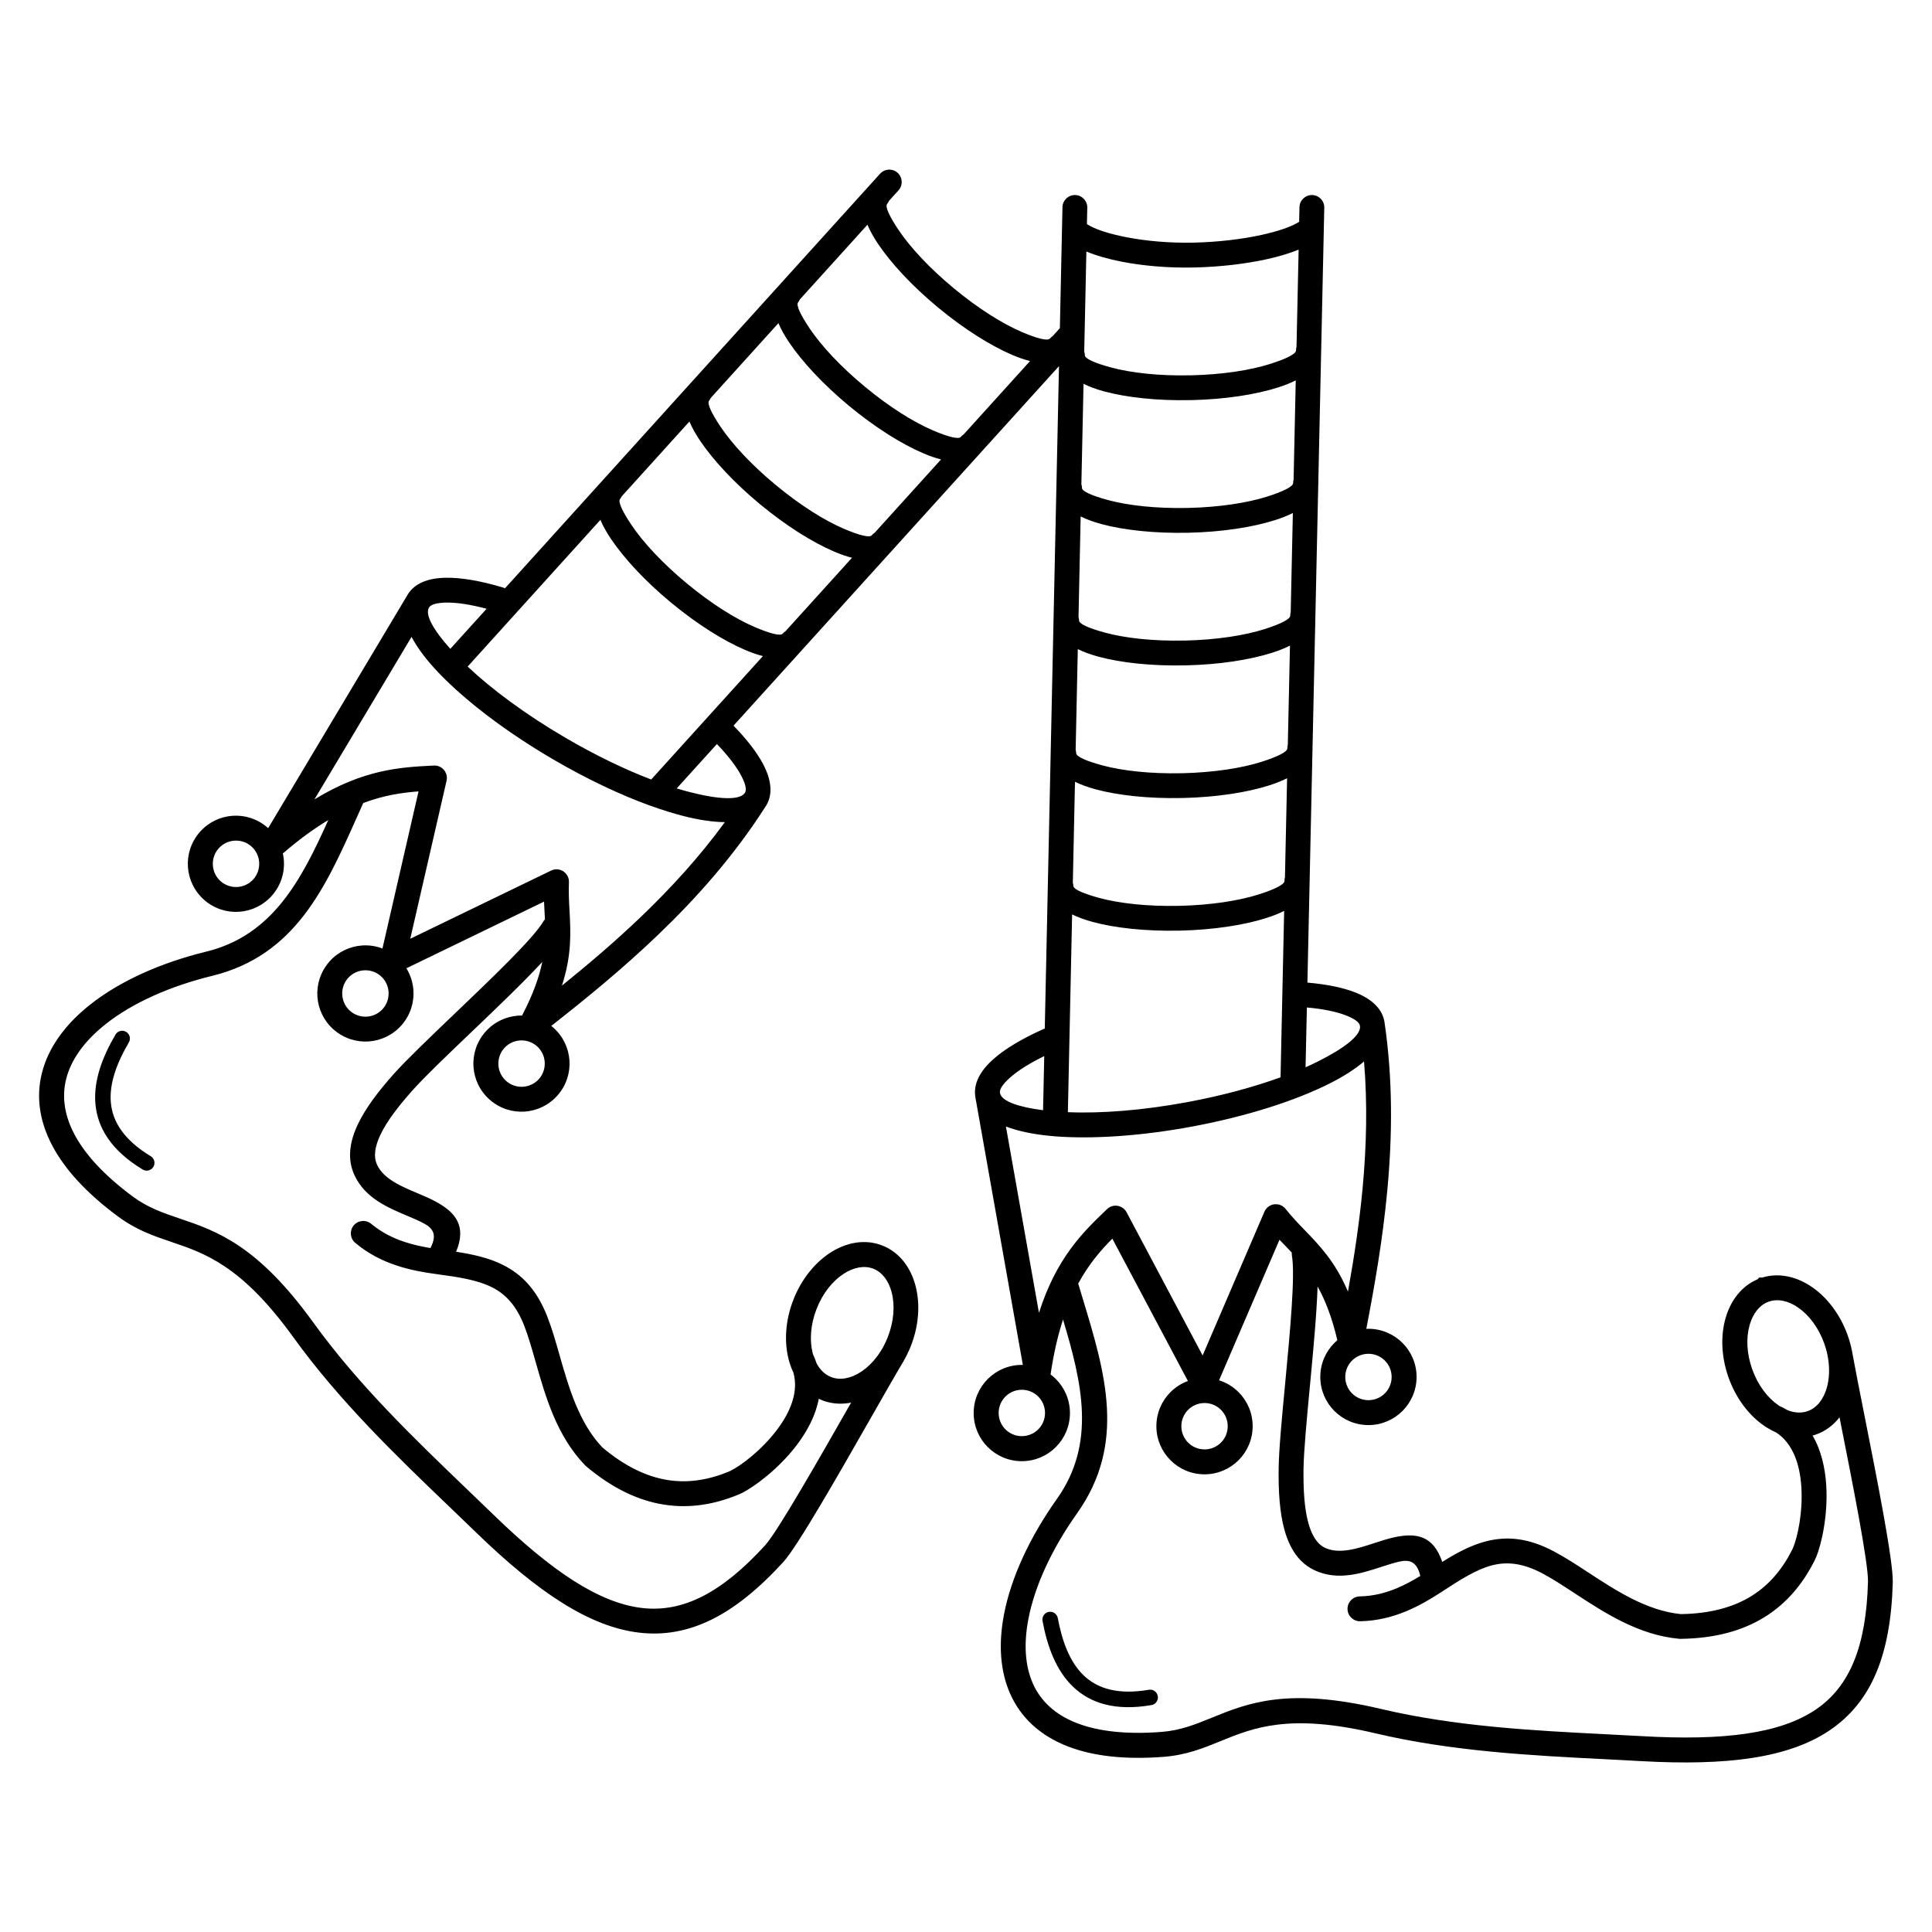 <?xml version="1.0" encoding="UTF-8"?>
<!-- Uploaded to: ICON Repo, www.iconrepo.com, Generator: ICON Repo Mixer Tools -->
<svg fill="#000000" width="800px" height="800px" version="1.1" viewBox="144 144 512 512" xmlns="http://www.w3.org/2000/svg">
 <path d="m486.38 476.67c-0.043-0.25-0.059-0.496-0.051-0.738-0.453-0.48-0.906-0.949-1.367-1.426-0.629-0.648-1.25-1.301-1.883-1.965l-16.012 37.25c1.973 0.621 3.738 1.715 5.164 3.141 2.309 2.309 3.738 5.492 3.738 9.02 0 3.519-1.426 6.711-3.738 9.02-2.309 2.309-5.492 3.738-9.02 3.738-3.519 0-6.711-1.426-9.02-3.738-2.309-2.309-3.738-5.492-3.738-9.02 0-3.519 1.426-6.711 3.738-9.02 1.293-1.293 2.871-2.316 4.617-2.957l-20.027-37.719c-3.031 3.055-6.215 6.691-9.043 11.914 0.336 1.117 0.789 2.621 1.242 4.113 5.887 19.43 11.578 38.246-1.52 56.73-6.684 9.422-11.234 19.211-12.93 28.07-1.227 6.406-0.934 12.27 1.184 17.047 2.039 4.609 5.871 8.297 11.781 10.555 5.566 2.125 12.949 3.016 22.379 2.285 4.988-0.387 8.992-2.016 13.215-3.738 9.539-3.887 20.094-8.195 44.898-2.344 19.824 4.684 40.605 5.734 59.477 6.699 3.352 0.168 6.641 0.336 9.691 0.512 21.613 1.234 36.559-0.637 46.039-7.047 9.152-6.188 13.383-17.02 13.84-33.891 0.133-4.844-4.113-26.273-7.398-42.824l-0.145-0.738c-1.586 2.047-3.637 3.617-6.098 4.516l-0.102 0.035c-0.312 0.109-0.621 0.211-0.934 0.293 2.277 3.894 3.324 8.539 3.617 13.156 0.496 7.758-1.211 15.559-2.695 19.094-0.125 0.301-0.27 0.605-0.41 0.891-3.082 6.129-7.305 11.25-13.148 14.906-5.762 3.594-13.031 5.691-22.27 5.82-0.133 0.008-0.277 0-0.41-0.008-10.766-0.973-19.734-6.836-27.77-12.09-3.023-1.98-5.91-3.871-8.555-5.266-5.199-2.746-9.363-3.133-13.285-2.125-4.156 1.074-8.422 3.785-13.316 6.996-2.856 1.863-5.988 3.746-9.555 5.215-3.637 1.496-7.641 2.527-12.109 2.613-1.812 0.023-3.316-1.418-3.344-3.242-0.023-1.812 1.418-3.316 3.242-3.344 3.535-0.066 6.758-0.898 9.707-2.117 2.227-0.914 4.34-2.082 6.34-3.309-0.922-3.914-2.957-4.359-5.5-3.805-1.426 0.312-3.016 0.824-4.668 1.359-5.484 1.789-11.555 3.762-17.641 1.043-4.242-1.898-6.785-5.727-8.203-10.84-1.25-4.516-1.613-10.094-1.527-16.199 0.066-5.113 0.863-13.512 1.715-22.461 1.301-13.789 2.731-28.918 1.781-34.074zm-64.16-242.94c0.227-0.277 0.488-0.504 0.773-0.68l1.883-2.082 0.688-32.059c0.035-1.812 1.535-3.258 3.352-3.223 1.812 0.035 3.258 1.535 3.223 3.352l-0.094 4.34c1.949 1.316 5.652 2.543 10.379 3.469 5.231 1.023 11.512 1.594 17.945 1.453 6.465-0.152 12.789-0.906 18.012-2.059 4.41-0.973 7.926-2.176 9.91-3.469l0.082-3.863c0.035-1.812 1.535-3.258 3.352-3.223 1.812 0.035 3.258 1.535 3.223 3.352l-4.469 205.36c5.039 0.438 9.32 1.301 12.57 2.562 4.289 1.672 7.027 4.141 7.758 7.391 0.035 0.133 0.066 0.27 0.082 0.41 2.25 15.172 2.117 30.18 0.766 44.656-1.191 12.832-3.324 25.125-5.574 36.746 0.191-0.008 0.379-0.016 0.57-0.016 3.519 0 6.711 1.426 9.02 3.738 2.309 2.309 3.738 5.492 3.738 9.02 0 3.519-1.426 6.711-3.738 9.02-2.309 2.309-5.492 3.738-9.02 3.738-3.519 0-6.711-1.426-9.02-3.738-2.309-2.309-3.738-5.492-3.738-9.02 0-3.519 1.426-6.711 3.738-9.02 0.25-0.25 0.512-0.488 0.781-0.715-1.469-6.215-3.266-10.707-5.238-14.234-0.242 7.406-1.168 17.207-2.039 26.434-0.832 8.832-1.621 17.121-1.688 21.926-0.074 5.535 0.227 10.512 1.293 14.367 0.898 3.25 2.324 5.594 4.535 6.582 3.762 1.68 8.574 0.117 12.914-1.301 1.848-0.605 3.617-1.176 5.316-1.547 5.719-1.234 10.344-0.539 12.703 6.531 3.906-2.445 7.59-4.426 11.598-5.457 5.477-1.41 11.152-0.957 17.984 2.66 2.996 1.586 5.981 3.535 9.094 5.574 7.356 4.812 15.559 10.176 24.586 11.051 7.875-0.125 13.996-1.863 18.758-4.836 4.727-2.957 8.188-7.18 10.746-12.27 0.059-0.109 0.125-0.262 0.203-0.453 1.227-2.922 2.629-9.48 2.199-16.148-0.359-5.727-2.117-11.43-6.641-14.41-0.781-0.336-1.547-0.738-2.301-1.199-0.117-0.059-0.219-0.125-0.328-0.203-0.203-0.133-0.41-0.27-0.613-0.402-3.981-2.746-7.422-7.203-9.395-12.73l-0.191-0.539v-0.016c-1.789-5.348-1.906-10.758-0.613-15.23 1.359-4.734 4.266-8.496 8.43-10.27l0.488-0.488h0.84c4.383-1.344 9.078-0.285 13.191 2.551 3.953 2.731 7.379 7.152 9.363 12.629l0.035 0.094c0.613 1.715 1.051 3.434 1.328 5.129 0.656 3.66 1.812 9.523 3.133 16.148 3.332 16.828 7.656 38.602 7.5 44.242-0.52 19.188-5.625 31.699-16.727 39.203-10.789 7.289-27.012 9.465-50.086 8.152-3.266-0.184-6.441-0.344-9.664-0.512-19.172-0.973-40.297-2.047-60.633-6.852-22.766-5.375-32.301-1.484-40.926 2.031-4.711 1.922-9.168 3.738-15.199 4.207-10.445 0.805-18.773-0.242-25.215-2.703-7.691-2.938-12.723-7.852-15.469-14.066-2.672-6.055-3.09-13.242-1.621-20.941 1.863-9.773 6.816-20.465 14.039-30.656 10.496-14.797 6.59-30.883 1.613-47.527-1.336 4.098-2.469 8.883-3.301 14.551 0.496 0.371 0.965 0.773 1.395 1.211 2.309 2.309 3.738 5.492 3.738 9.02 0 3.519-1.426 6.711-3.738 9.02-2.309 2.309-5.492 3.738-9.02 3.738-3.519 0-6.711-1.426-9.02-3.738-2.309-2.309-3.738-5.492-3.738-9.02 0-3.519 1.426-6.711 3.738-9.02 2.309-2.309 5.492-3.738 9.02-3.738h0.277l-12.57-70.879c-0.016-0.082-0.023-0.176-0.035-0.262-0.496-3.324 1.199-6.648 4.676-9.781 3.047-2.746 7.633-5.508 13.367-8.07 0.117-0.051 0.242-0.102 0.371-0.133l3.769-175.56-86.254 95.277c3.535 3.637 6.207 7.094 7.836 10.176 2.207 4.191 2.621 7.934 0.875 10.914-0.094 0.16-0.184 0.312-0.293 0.453-8.211 12.832-18.043 23.965-28.434 33.914-9.297 8.902-18.961 16.809-28.281 24.117 0.152 0.117 0.293 0.234 0.438 0.359 2.66 2.309 4.141 5.477 4.375 8.723 0.234 3.25-0.781 6.582-3.082 9.246-2.309 2.66-5.477 4.141-8.723 4.375-3.25 0.234-6.582-0.781-9.246-3.082-2.66-2.309-4.141-5.477-4.375-8.723-0.234-3.25 0.781-6.582 3.082-9.246 2.309-2.66 5.477-4.141 8.723-4.375 0.352-0.023 0.707-0.035 1.066-0.035 2.957-5.668 4.543-10.227 5.356-14.191-5.031 5.441-12.148 12.25-18.852 18.648-6.383 6.106-12.375 11.824-15.617 15.469-3.688 4.141-6.719 8.094-8.422 11.68-1.445 3.047-1.906 5.75-0.883 7.961 1.746 3.746 6.398 5.711 10.598 7.481 1.781 0.746 3.484 1.469 5.019 2.309 5.129 2.812 8.172 6.363 5.324 13.25 4.566 0.715 8.664 1.621 12.336 3.449 5.07 2.519 9.059 6.59 11.863 13.812 1.234 3.191 2.207 6.59 3.223 10.16 2.41 8.445 5.09 17.859 11.336 24.434 6.055 5.082 11.812 7.777 17.34 8.648 5.516 0.863 10.898-0.066 16.172-2.242 0.109-0.043 0.27-0.117 0.469-0.219 2.828-1.402 8.18-5.441 12.227-10.766 3.477-4.566 5.894-10.035 4.41-15.266-0.359-0.754-0.672-1.547-0.934-2.367-0.051-0.145-0.102-0.285-0.133-0.43-0.066-0.227-0.125-0.453-0.184-0.68-1.199-4.668-0.891-10.285 1.234-15.754 2.125-5.477 5.691-9.84 9.73-12.477 4.367-2.84 9.32-3.719 13.82-1.973 4.508 1.754 7.574 5.75 8.875 10.809 1.199 4.668 0.891 10.285-1.234 15.754l-0.262 0.672-0.016 0.016c-0.488 1.16-1.031 2.277-1.645 3.324-0.023 0.051-0.059 0.102-0.082 0.152-1.898 3.156-5.004 8.605-8.547 14.82-8.508 14.914-19.504 34.207-23.309 38.375-12.949 14.156-24.996 20.27-38.297 18.676-12.93-1.555-26.625-10.539-43.211-26.645-2.234-2.168-4.578-4.418-6.969-6.711-13.84-13.273-29.078-27.902-41.336-44.898-13.672-18.953-23.434-22.262-32.254-25.25-4.812-1.629-9.371-3.176-14.242-6.785-8.414-6.231-14.031-12.477-17.297-18.566-3.887-7.246-4.477-14.258-2.484-20.738 1.941-6.324 6.332-12.023 12.496-16.887 7.824-6.172 18.566-11.016 30.684-13.98 17.633-4.316 25.215-19.035 32.352-34.871-3.695 2.215-7.691 5.098-12.043 8.852 0.133 0.605 0.219 1.219 0.27 1.832 0.234 3.25-0.781 6.582-3.082 9.246-2.309 2.66-5.477 4.141-8.723 4.375-3.25 0.234-6.582-0.781-9.246-3.082-2.66-2.309-4.141-5.477-4.375-8.723-0.234-3.25 0.781-6.582 3.082-9.246l0.152-0.184c2.293-2.551 5.391-3.965 8.566-4.199 3.25-0.234 6.582 0.781 9.246 3.082l0.184 0.152 0.035 0.035 36.922-61.801c0.016-0.035 0.043-0.066 0.059-0.102 1.781-2.922 5.273-4.359 10.016-4.449 4.141-0.082 9.414 0.832 15.391 2.637 0.125 0.043 0.25 0.082 0.379 0.145l99.395-109.86c1.219-1.344 3.301-1.453 4.644-0.234s1.453 3.301 0.234 4.644l-2.527 2.797c-0.117 0.293-0.285 0.57-0.496 0.824v0.016c-0.578 0.695 0.629 3.273 3.055 6.887 3.098 4.609 8.203 10.109 14.586 15.398l0.125 0.102c6.414 5.309 12.805 9.32 17.953 11.52 4.031 1.723 6.816 2.434 7.398 1.738zm-5.238 5.961c-1.484-0.379-3.074-0.922-4.734-1.637-5.711-2.445-12.688-6.801-19.582-12.504l-0.125-0.102c-6.852-5.684-12.402-11.695-15.852-16.82-1.184-1.762-2.125-3.461-2.805-5.07l-17.902 19.781c-0.117 0.277-0.285 0.547-0.488 0.797l0.008 0.008c-0.578 0.695 0.629 3.273 3.055 6.887 3.098 4.609 8.203 10.109 14.586 15.398l0.125 0.102c6.414 5.309 12.805 9.32 17.953 11.52 4.031 1.723 6.816 2.434 7.398 1.738 0.227-0.277 0.488-0.504 0.773-0.68l17.582-19.422zm-23.594 26.062c-1.484-0.379-3.074-0.922-4.734-1.637-5.711-2.445-12.688-6.801-19.582-12.504l-0.125-0.102c-6.852-5.684-12.402-11.695-15.852-16.82-1.184-1.754-2.125-3.449-2.805-5.055l-17.91 19.801c-0.117 0.27-0.277 0.52-0.469 0.766v0.016c-0.578 0.695 0.629 3.273 3.055 6.887 3.098 4.609 8.203 10.109 14.586 15.398l0.125 0.102c6.414 5.309 12.805 9.32 17.953 11.52 4.031 1.723 6.816 2.434 7.398 1.738 0.227-0.277 0.488-0.504 0.781-0.688l17.582-19.422zm-23.594 26.062c-1.484-0.379-3.074-0.922-4.734-1.637-5.711-2.445-12.688-6.801-19.582-12.504l-0.125-0.102c-6.852-5.684-12.402-11.695-15.852-16.82-1.176-1.754-2.117-3.441-2.797-5.047l-17.938 19.824c-0.117 0.25-0.27 0.504-0.461 0.73l0.008 0.008c-0.578 0.695 0.629 3.273 3.055 6.887 3.098 4.609 8.203 10.109 14.586 15.406l0.125 0.102c6.414 5.309 12.805 9.32 17.953 11.52 4.031 1.723 6.816 2.434 7.398 1.738 0.227-0.277 0.496-0.504 0.781-0.688l17.582-19.422zm-23.594 26.062c-1.484-0.379-3.074-0.922-4.734-1.637-5.711-2.445-12.688-6.801-19.582-12.504l-0.125-0.102c-6.852-5.684-12.402-11.695-15.852-16.828-1.176-1.746-2.117-3.434-2.797-5.039l-35.176 38.879c6.449 6.086 15.367 12.688 25.754 18.773v-0.008l0.051 0.043c7.984 4.668 15.805 8.43 22.832 11.125l29.617-32.715zm-82.859-1.93 9.613-10.621c-4.242-1.125-7.883-1.688-10.723-1.637-2.402 0.051-3.988 0.461-4.516 1.277-0.016 0.023-0.023 0.051-0.043 0.074l-0.016 0.023c-1.031 1.898 1.176 5.852 5.684 10.883zm53.176 41.641c-0.066-0.023-0.145-0.051-0.211-0.074-7.894-2.863-16.785-7.047-25.828-12.336v0.008l-0.051-0.043c-12.621-7.391-23.219-15.566-30.152-22.812-3.191-3.332-5.633-6.559-7.211-9.555l-25.727 43.066c13.059-7.977 22.797-8.496 30.961-8.934l0.547-0.023c0.336-0.035 0.68-0.008 1.023 0.066 1.773 0.402 2.879 2.176 2.477 3.945l-9.621 41.883 37.332-18.07c0.469-0.227 1.008-0.344 1.57-0.328 1.812 0.074 3.223 1.613 3.148 3.434-0.109 2.578 0.016 5.039 0.152 7.481 0.32 5.902 0.629 11.73-2.008 19.902 7.035-5.676 14.133-11.715 20.934-18.223 7.945-7.609 15.535-15.895 22.25-25.105-3.191-0.016-6.902-0.57-11-1.621-2.68-0.688-5.551-1.578-8.574-2.672zm17.473-16.414-10.656 11.766c1.16 0.352 2.285 0.672 3.375 0.949 7.793 2 13.266 2.242 14.652 0.285l0.094-0.152c0.469-0.832 0.066-2.394-1.043-4.5-1.293-2.453-3.492-5.289-6.434-8.355zm-121.31 31.305c-0.109-1.57-0.824-3.098-2.098-4.207l-0.008-0.008c-1.285-1.109-2.898-1.594-4.469-1.477-1.57 0.109-3.098 0.824-4.207 2.098l-0.008 0.008c-1.109 1.285-1.594 2.898-1.477 4.469 0.109 1.57 0.824 3.098 2.098 4.207 1.285 1.109 2.898 1.594 4.477 1.484 1.57-0.109 3.098-0.824 4.207-2.098 1.109-1.285 1.594-2.898 1.484-4.477zm39.02 28.129c1.082 1.762 1.703 3.746 1.855 5.762 0.234 3.25-0.781 6.582-3.082 9.246-2.309 2.66-5.477 4.141-8.723 4.375-3.25 0.234-6.582-0.781-9.246-3.082l-0.184-0.152c-2.551-2.293-3.965-5.391-4.199-8.566-0.234-3.25 0.781-6.582 3.082-9.246l0.152-0.184c2.293-2.551 5.391-3.965 8.566-4.199 1.832-0.133 3.688 0.133 5.434 0.797l9.562-41.633c-4.289 0.32-9.086 0.992-14.652 3.082-0.562 1.25-1.16 2.586-1.754 3.922-8.277 18.539-16.297 36.492-38.289 41.883-11.227 2.746-21.086 7.164-28.156 12.738-5.121 4.039-8.742 8.664-10.27 13.66-1.484 4.828-1 10.125 1.988 15.711 2.812 5.246 7.809 10.746 15.406 16.375 4.016 2.973 8.113 4.359 12.438 5.828 9.758 3.309 20.555 6.969 35.477 27.652 11.891 16.473 26.922 30.898 40.566 44 2.359 2.266 4.684 4.492 6.996 6.734 15.516 15.074 28.047 23.453 39.391 24.812 10.984 1.316 21.27-4.098 32.672-16.559 3.273-3.578 14.082-22.535 22.438-37.18l0.387-0.68c-2.352 0.469-4.734 0.371-7.012-0.379h-0.051l-0.598-0.234c-0.312-0.117-0.613-0.25-0.906-0.395-0.832 4.441-3.082 8.641-5.887 12.328-4.703 6.18-11.109 10.965-14.551 12.672-0.285 0.145-0.578 0.277-0.883 0.395-6.34 2.613-12.879 3.719-19.684 2.652-6.75-1.059-13.645-4.25-20.715-10.219-0.082-0.074-0.168-0.152-0.242-0.234-7.5-7.785-10.43-18.086-13.066-27.324-1-3.492-1.949-6.836-3.016-9.59-2.117-5.457-5.012-8.48-8.641-10.277-3.887-1.93-8.875-2.672-14.652-3.449-3.402-0.461-7.012-1.09-10.641-2.309-3.727-1.242-7.422-3.09-10.848-5.953-1.395-1.16-1.586-3.234-0.43-4.637 1.16-1.395 3.234-1.586 4.637-0.43 2.719 2.266 5.703 3.754 8.734 4.762 2.301 0.773 4.66 1.277 6.969 1.664 1.863-3.578 0.621-5.238-1.664-6.492-1.27-0.695-2.82-1.352-4.426-2.031-5.324-2.242-11.219-4.734-14.031-10.758-1.957-4.207-1.379-8.758 0.906-13.551 2.023-4.258 5.398-8.707 9.453-13.258 3.352-3.754 9.48-9.613 16.004-15.852 10.016-9.574 21.008-20.078 23.652-24.57 0.125-0.219 0.277-0.418 0.445-0.598-0.035-0.664-0.066-1.316-0.102-1.98-0.051-0.898-0.102-1.805-0.133-2.719l-36.5 17.676zm-4.727 6.231c-0.109-1.57-0.824-3.098-2.098-4.207-1.285-1.109-2.898-1.594-4.477-1.484-1.57 0.109-3.098 0.824-4.207 2.098l-0.008 0.008c-1.109 1.285-1.594 2.898-1.477 4.469 0.109 1.57 0.824 3.098 2.098 4.207l0.008 0.008c1.285 1.109 2.898 1.594 4.469 1.477 1.57-0.109 3.098-0.824 4.207-2.098 1.109-1.285 1.594-2.898 1.484-4.477zm41.379 18.582c-0.109-1.57-0.824-3.098-2.098-4.207-1.285-1.109-2.898-1.594-4.477-1.484-1.57 0.109-3.098 0.824-4.207 2.098-1.109 1.285-1.594 2.898-1.484 4.477 0.109 1.57 0.824 3.098 2.098 4.207 1.285 1.109 2.898 1.594 4.477 1.484 1.57-0.109 3.098-0.824 4.207-2.098 1.109-1.285 1.594-2.898 1.484-4.477zm-113.75-7.246c0.57-0.984 1.832-1.309 2.812-0.73 0.984 0.57 1.309 1.832 0.73 2.812-3.133 5.34-5.238 10.84-4.762 15.996 0.469 5.012 3.469 9.867 10.555 14.148 0.973 0.586 1.293 1.855 0.707 2.828s-1.855 1.293-2.828 0.707c-8.363-5.062-11.934-11.016-12.52-17.305-0.57-6.144 1.789-12.453 5.309-18.449zm205.71 68.332c-0.781-3.016-2.469-5.356-4.879-6.289-2.418-0.941-5.238-0.352-7.859 1.352-2.938 1.914-5.566 5.172-7.18 9.328-1.621 4.164-1.883 8.348-1.008 11.754 0.023 0.109 0.059 0.219 0.094 0.328 0.152 0.32 0.301 0.648 0.445 1 0.184 0.453 0.352 0.906 0.496 1.352 0.906 1.695 2.207 2.973 3.848 3.602 2.41 0.941 5.238 0.352 7.859-1.352 1.98-1.293 3.82-3.191 5.297-5.559 0.125-0.211 0.242-0.41 0.359-0.605 0.016-0.023 0.023-0.043 0.043-0.066 0.555-0.965 1.051-2 1.477-3.098v-0.008c1.613-4.156 1.883-8.34 1-11.738zm107.82-276.34c-2.352 0.957-5.18 1.805-8.32 2.504-5.625 1.242-12.402 2.059-19.305 2.215-6.969 0.16-13.73-0.453-19.336-1.555-3.559-0.695-6.719-1.613-9.27-2.68l-0.57 26.527c0.109 0.312 0.168 0.648 0.176 0.992 0.016 0.891 2.629 2.039 6.828 3.184 5.398 1.469 12.871 2.285 21.125 2.109h0.16c8.305-0.191 15.762-1.344 21.109-3.055 4.18-1.336 6.75-2.629 6.734-3.543-0.008-0.336 0.035-0.664 0.125-0.965l0.562-25.719zm-0.754 34.637c-1.367 0.688-2.93 1.316-4.652 1.863-5.894 1.891-14.031 3.164-22.992 3.367h-0.16c-8.934 0.191-17.062-0.707-22.98-2.316-2.047-0.555-3.879-1.227-5.449-2l-0.57 26.633c0.102 0.301 0.16 0.629 0.16 0.965 0.016 0.891 2.629 2.039 6.828 3.184 5.398 1.469 12.871 2.285 21.125 2.109h0.16c8.305-0.191 15.762-1.344 21.109-3.055 4.18-1.336 6.75-2.629 6.734-3.543-0.008-0.336 0.043-0.664 0.125-0.973l0.57-26.238zm-0.766 35.148c-1.367 0.688-2.93 1.316-4.652 1.863-5.894 1.891-14.031 3.164-22.992 3.367h-0.16c-8.934 0.191-17.062-0.707-22.98-2.316-2.047-0.555-3.871-1.227-5.441-2l-0.57 26.66c0.094 0.293 0.145 0.605 0.152 0.934 0.016 0.891 2.629 2.039 6.828 3.184 5.398 1.469 12.871 2.285 21.125 2.109h0.16c8.305-0.191 15.762-1.344 21.109-3.055 4.18-1.336 6.75-2.629 6.734-3.543-0.008-0.336 0.043-0.664 0.125-0.973l0.57-26.23zm-0.766 35.148c-1.367 0.688-2.93 1.316-4.652 1.863-5.894 1.891-14.031 3.164-22.992 3.367h-0.16c-8.934 0.191-17.062-0.707-22.98-2.316-2.039-0.555-3.863-1.227-5.434-1.988l-0.57 26.695c0.082 0.285 0.133 0.586 0.145 0.898 0.016 0.891 2.629 2.039 6.828 3.184 5.398 1.469 12.871 2.285 21.125 2.109h0.16c8.305-0.191 15.762-1.344 21.109-3.055 4.18-1.336 6.75-2.629 6.734-3.543-0.008-0.336 0.043-0.672 0.125-0.973l0.57-26.23zm-0.766 35.148c-1.367 0.688-2.93 1.316-4.652 1.863-5.894 1.891-14.031 3.164-22.992 3.367h-0.16c-8.934 0.191-17.062-0.707-22.98-2.316-2.039-0.555-3.856-1.219-5.414-1.98l-0.57 26.719c0.082 0.277 0.125 0.562 0.133 0.863 0.016 0.891 2.629 2.039 6.828 3.184 5.398 1.469 12.871 2.285 21.125 2.109h0.16c8.305-0.191 15.762-1.344 21.109-3.055 4.18-1.336 6.75-2.629 6.734-3.543-0.008-0.344 0.043-0.672 0.125-0.984l0.57-26.23zm-0.766 35.148c-1.367 0.688-2.93 1.316-4.652 1.863-5.894 1.891-14.031 3.164-22.992 3.367h-0.16c-8.934 0.191-17.062-0.707-22.98-2.316-2.031-0.555-3.848-1.219-5.406-1.98l-1.125 52.406c8.875 0.379 19.961-0.48 31.824-2.695 9.078-1.695 17.449-3.973 24.535-6.543l0.957-44.109zm-60.902 59.727c-0.023 0-0.051 0-0.066-0.008-0.352-0.023-0.695-0.059-1.043-0.094-4.594-0.438-8.566-1.27-11.723-2.492l8.758 49.383c4.644-14.57 11.664-21.336 17.539-27.004l0.312-0.301c0.25-0.277 0.555-0.52 0.906-0.707 1.613-0.855 3.609-0.242 4.469 1.367l20.145 37.945 16.375-38.09c0.211-0.488 0.539-0.922 0.973-1.277 1.426-1.133 3.5-0.898 4.637 0.527 1.629 2.059 3.324 3.812 5.012 5.559 4.106 4.258 8.16 8.465 11.52 16.355 1.605-8.91 3.016-18.113 3.887-27.465 1.016-10.926 1.316-22.152 0.371-33.527-2.426 2.074-5.594 4.09-9.371 5.969-8.969 4.477-21.707 8.582-36.098 11.27-13.828 2.578-26.734 3.375-36.594 2.594zm-2.988-6.918 0.312-14.332c-3.922 1.914-7.047 3.887-9.168 5.801-1.738 1.57-2.672 2.898-2.586 3.863 0.008 0.051 0.016 0.102 0.035 0.152l0.023 0.117c0.562 2.059 4.793 3.57 11.395 4.41zm69.91-27.215-0.344 15.852c1.109-0.496 2.168-0.992 3.176-1.496 7.094-3.535 11.371-6.887 11.262-9.27l-0.051-0.359c-0.25-0.906-1.555-1.797-3.695-2.629-2.586-1.008-6.106-1.715-10.336-2.098zm-71.188 103.11c-1.109-1.109-2.644-1.797-4.348-1.797-1.695 0-3.234 0.688-4.348 1.797-1.109 1.109-1.797 2.644-1.797 4.348 0 1.695 0.688 3.234 1.797 4.348 1.109 1.109 2.644 1.797 4.348 1.797 1.695 0 3.234-0.688 4.348-1.797 1.109-1.109 1.797-2.644 1.797-4.348 0-1.695-0.688-3.234-1.797-4.348zm48.418 3.512c-1.109-1.109-2.644-1.797-4.348-1.797-1.695 0-3.234 0.688-4.348 1.797-1.109 1.109-1.797 2.644-1.797 4.348 0 1.695 0.688 3.234 1.797 4.348 1.109 1.109 2.644 1.797 4.348 1.797 1.695 0 3.234-0.688 4.348-1.797 1.109-1.109 1.797-2.644 1.797-4.348 0-1.695-0.688-3.234-1.797-4.348zm43.438-13.047c-1.109-1.109-2.644-1.797-4.348-1.797-1.695 0-3.234 0.688-4.348 1.797-1.109 1.109-1.797 2.644-1.797 4.348 0 1.695 0.688 3.234 1.797 4.348 1.109 1.109 2.644 1.797 4.348 1.797 1.695 0 3.234-0.688 4.348-1.797 1.109-1.109 1.797-2.644 1.797-4.348 0-1.695-0.688-3.234-1.797-4.348zm-90.719 68.996c-0.203-1.117 0.539-2.191 1.652-2.394 1.117-0.203 2.191 0.539 2.394 1.652 1.133 6.078 3.141 11.621 6.879 15.199 3.637 3.484 9.086 5.188 17.246 3.785 1.125-0.191 2.184 0.562 2.375 1.688 0.191 1.125-0.562 2.184-1.688 2.375-9.633 1.652-16.23-0.512-20.789-4.879-4.457-4.273-6.801-10.59-8.07-17.422zm195.28-56.965c0.32 0.145 0.648 0.293 0.984 0.461 0.43 0.219 0.84 0.445 1.242 0.688 1.805 0.688 3.629 0.805 5.289 0.211 2.434-0.875 4.18-3.156 5.039-6.156 0.68-2.367 0.805-5.141 0.312-8.027l-0.008-0.066c-0.211-1.211-0.539-2.445-0.973-3.668h0.008-0.008c-1.504-4.207-4.039-7.531-6.918-9.523-2.562-1.773-5.375-2.426-7.809-1.562-2.434 0.875-4.18 3.156-5.039 6.156-0.973 3.375-0.824 7.566 0.68 11.766l0.008 0.016c1.504 4.199 4.039 7.523 6.918 9.512 0.102 0.066 0.203 0.133 0.301 0.203z"/>
</svg>